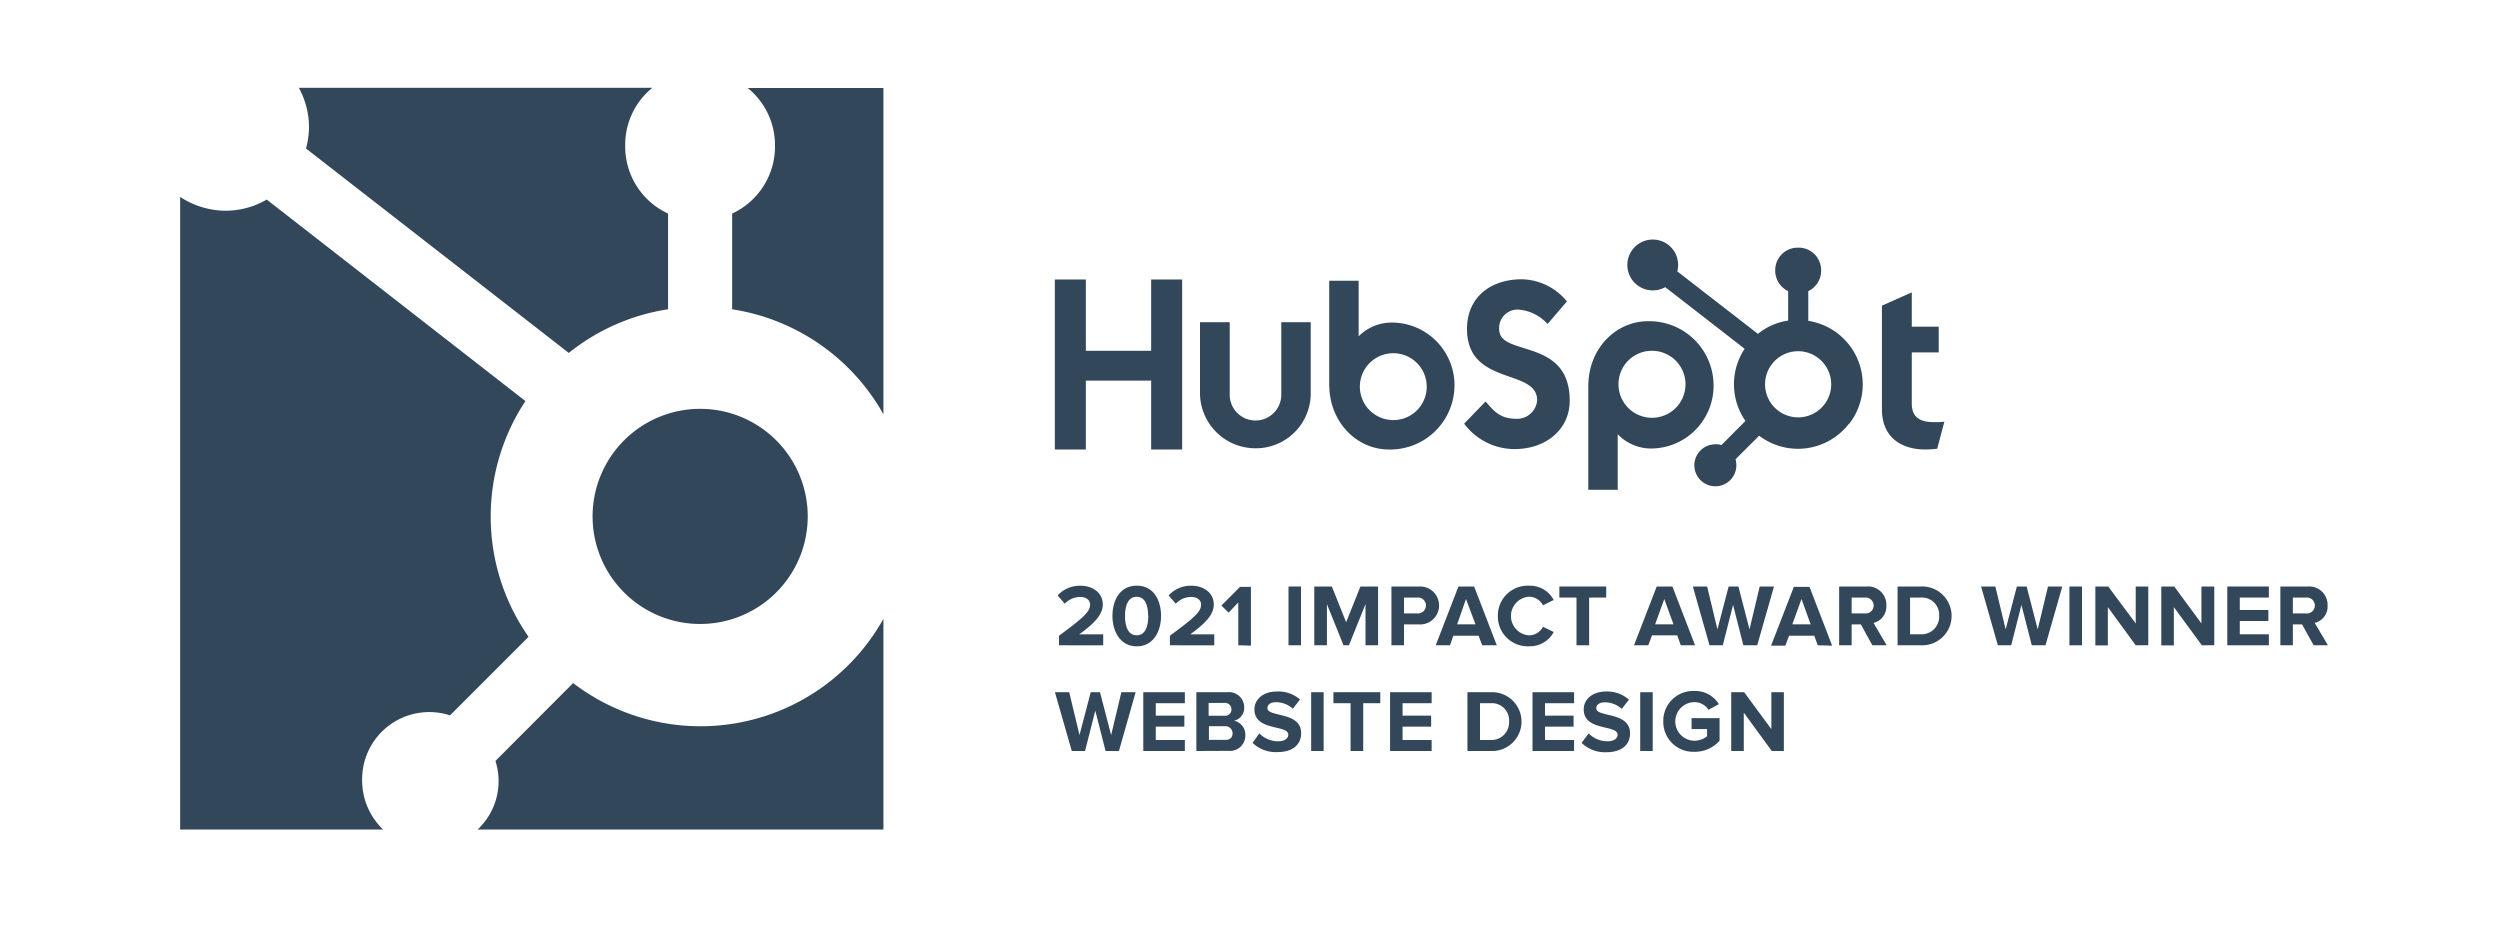 <svg id="Layer_1" data-name="Layer 1" xmlns="http://www.w3.org/2000/svg" viewBox="0 0 350 130"><defs><style>.cls-1{fill:#33475b;}</style></defs><path class="cls-1" d="M108.5,20.29v.31a10.35,10.35,0,0,1-6,9.3V43.3A29.41,29.41,0,0,1,123.68,58V12.32h-19A10.29,10.29,0,0,1,108.5,20.29Z"/><path class="cls-1" d="M96.5,87.28A15.06,15.06,0,1,0,83,73.37,15.06,15.06,0,0,0,96.5,87.28Z"/><path class="cls-1" d="M42.84,20.79,79.63,49.41a29.22,29.22,0,0,1,13.9-6.11V29.9a10.33,10.33,0,0,1-6-9.3v-.31a10.26,10.26,0,0,1,3.8-8H41.84a11.61,11.61,0,0,1,1.42,5.57A12,12,0,0,1,42.84,20.79Z"/><path class="cls-1" d="M50.7,109.26A9.4,9.4,0,0,1,63,100.15l11-11a29.34,29.34,0,0,1-.44-33L37.34,27.94a11.45,11.45,0,0,1-5.72,1.56,11.68,11.68,0,0,1-6.4-1.93v88.56H53.63A9.49,9.49,0,0,1,50.7,109.26Z"/><path class="cls-1" d="M123.68,86.63a29.32,29.32,0,0,1-43.44,9L69.36,106.53a9.29,9.29,0,0,1-2.49,9.6h56.81Z"/><path class="cls-1" d="M195.06,45.16a6.54,6.54,0,0,0-4.85,1.92V39.3h-4.12V53.79c0,5.42,3.95,9.14,8.35,9.14h0A9,9,0,0,0,203.63,54,8.78,8.78,0,0,0,195.06,45.16Zm0,13.65a4.68,4.68,0,1,1,4.68-4.68A4.66,4.66,0,0,1,195.06,58.81Z"/><path class="cls-1" d="M209.89,46.12a2.57,2.57,0,0,1,2.88-2.76,6.12,6.12,0,0,1,3.89,2l2.71-3.16a8.35,8.35,0,0,0-6.32-3.1c-4.45,0-7.67,2.59-7.67,6.94,0,8.06,9.82,5.47,9.82,10a2.81,2.81,0,0,1-2.88,2.59c-2.43,0-3.22-1.18-4.34-2.42l-3,3.1a8.79,8.79,0,0,0,7.1,3.56h0c4.23,0,7.68-2.66,7.68-6.77C219.77,47.19,209.89,50,209.89,46.12Z"/><path class="cls-1" d="M175.6,62.76a7.69,7.69,0,0,0,7.9-7.5V45.11h-4.12V55.26h0a3.61,3.61,0,1,1-7.22,0V45.11H168V55.26A7.77,7.77,0,0,0,175.6,62.76Z"/><path class="cls-1" d="M226.48,60.79a6.47,6.47,0,0,0,4.85,2,8.78,8.78,0,0,0,8.57-8.91,9,9,0,0,0-9.19-8.91c-4.4,0-8.35,3.72-8.35,9.14V68.57h4.12V60.79Zm4.79-11.68a4.69,4.69,0,1,1-4.68,4.68A4.67,4.67,0,0,1,231.27,49.11Z"/><path class="cls-1" d="M269.57,62.93a14.1,14.1,0,0,0,1.64-.11l1-3.78a11.88,11.88,0,0,1-1.46.06c-2.43,0-3.1-1.08-3.1-2.65V49.34h3.77V45.73h-3.77v-4.8l-4.18,1.86V57.35C263.48,61.07,266,62.93,269.57,62.93Z"/><polygon class="cls-1" points="161.16 39.13 161.16 49.11 152.02 49.11 152.02 39.13 147.68 39.13 147.68 62.93 152.02 62.93 152.02 53.29 161.16 53.29 161.16 62.93 165.5 62.93 165.5 39.13 161.16 39.13"/><path class="cls-1" d="M253.16,44.88V40.76a3.17,3.17,0,0,0,1.8-2.82v-.11a3.15,3.15,0,0,0-3.16-3.16h-.11a3.15,3.15,0,0,0-3.16,3.16v.11a3.18,3.18,0,0,0,1.81,2.82v4.12a8.74,8.74,0,0,0-4.23,1.86L234.83,38a4.82,4.82,0,0,0,.11-.9,3.7,3.7,0,0,0-.45-1.75,3.56,3.56,0,1,0-1.36,4.85l11.12,8.63a9,9,0,0,0,.11,10.1L241,62.31a2.21,2.21,0,0,0-.84-.11,2.94,2.94,0,1,0,2.93,2.93,4,4,0,0,0-.11-.84L246.28,61h0a9,9,0,0,0,12.58-1.69h.05a9,9,0,0,0-5.75-14.39Zm3.21,8.91a4.63,4.63,0,1,1-4.62-4.62,4.64,4.64,0,0,1,4.62,4.62Z"/><path class="cls-1" d="M148.26,90.34V89c3.37-2.49,4.35-3.34,4.35-4.35,0-.72-.65-1.07-1.33-1.07a2.94,2.94,0,0,0-2.21.94l-1-1.16A4.21,4.21,0,0,1,151.24,82c1.76,0,3.15,1,3.15,2.63,0,1.41-1.16,2.63-3.3,4.18h3.36v1.54Z"/><path class="cls-1" d="M155.74,86.23c0-2.12,1-4.24,3.41-4.24s3.4,2.12,3.4,4.24-1.06,4.26-3.4,4.26S155.74,88.36,155.74,86.23Zm5,0c0-1.51-.44-2.68-1.61-2.68s-1.63,1.17-1.63,2.68.44,2.71,1.63,2.71S160.76,87.75,160.76,86.23Z"/><path class="cls-1" d="M163.79,90.34V89c3.37-2.49,4.36-3.34,4.36-4.35,0-.72-.65-1.07-1.33-1.07a2.93,2.93,0,0,0-2.21.94l-1-1.16A4.2,4.2,0,0,1,166.78,82c1.75,0,3.15,1,3.15,2.63,0,1.41-1.16,2.63-3.3,4.18H170v1.54Z"/><path class="cls-1" d="M173.36,90.34v-6L172,85.77l-1-1,2.6-2.61h1.53v8.23Z"/><path class="cls-1" d="M180.39,90.34V82.11h1.75v8.23Z"/><path class="cls-1" d="M191.17,90.34V84.58l-2.32,5.76h-.76l-2.32-5.76v5.76H184V82.11h2.46l2,5,2-5h2.47v8.23Z"/><path class="cls-1" d="M194.8,90.34V82.11h3.85a2.66,2.66,0,1,1,0,5.31h-2.09v2.92Zm4.83-5.57a1.1,1.1,0,0,0-1.21-1.11h-1.86v2.22h1.86A1.12,1.12,0,0,0,199.63,84.77Z"/><path class="cls-1" d="M207.51,90.34,207,89h-3.53L203,90.34h-2l3.18-8.23h2.2l3.17,8.23Zm-2.27-6.48L204,87.41h2.57Z"/><path class="cls-1" d="M209.7,86.23A4.17,4.17,0,0,1,214.08,82a3.76,3.76,0,0,1,3.44,2l-1.5.74a2.24,2.24,0,0,0-1.94-1.2,2.71,2.71,0,0,0,0,5.41,2.22,2.22,0,0,0,1.94-1.2l1.5.73a3.79,3.79,0,0,1-3.44,2A4.18,4.18,0,0,1,209.7,86.23Z"/><path class="cls-1" d="M220.71,90.34V83.66h-2.4V82.11h6.56v1.55h-2.39v6.68Z"/><path class="cls-1" d="M235.31,90.34l-.5-1.39h-3.53l-.52,1.39h-2l3.18-8.23h2.2l3.17,8.23ZM233,83.86l-1.28,3.55h2.57Z"/><path class="cls-1" d="M244.07,90.34l-1.44-5.65-1.44,5.65h-1.86L237,82.11h2l1.44,6,1.57-6h1.37l1.55,6,1.43-6h2l-2.35,8.23Z"/><path class="cls-1" d="M254.48,90.34,254,89h-3.53l-.52,1.39h-2l3.19-8.23h2.19l3.17,8.23Zm-2.27-6.48-1.29,3.55h2.57Z"/><path class="cls-1" d="M262.13,90.34l-1.61-2.92h-1.29v2.92h-1.75V82.11h3.85a2.56,2.56,0,0,1,2.76,2.66,2.36,2.36,0,0,1-1.8,2.44l1.85,3.13Zm.18-5.57a1.12,1.12,0,0,0-1.24-1.11h-1.84v2.22h1.84A1.12,1.12,0,0,0,262.31,84.77Z"/><path class="cls-1" d="M265.66,90.34V82.11h3.24a4.12,4.12,0,1,1,0,8.23Zm5.82-4.11a2.41,2.41,0,0,0-2.58-2.57h-1.49V88.8h1.49A2.46,2.46,0,0,0,271.48,86.23Z"/><path class="cls-1" d="M284.45,90.34,283,84.69l-1.43,5.65h-1.87l-2.35-8.23h2l1.44,6,1.57-6h1.37l1.55,6,1.44-6h2l-2.35,8.23Z"/><path class="cls-1" d="M289.72,90.34V82.11h1.76v8.23Z"/><path class="cls-1" d="M299,90.34,295.1,85v5.36h-1.75V82.11h1.8L299,87.28V82.11h1.76v8.23Z"/><path class="cls-1" d="M308.26,90.34,304.34,85v5.36h-1.76V82.11h1.81l3.81,5.17V82.11H310v8.23Z"/><path class="cls-1" d="M311.82,90.34V82.11h5.82v1.55h-4.07V85.4h4v1.54h-4V88.8h4.07v1.54Z"/><path class="cls-1" d="M323.91,90.34l-1.62-2.92H321v2.92h-1.75V82.11h3.85a2.57,2.57,0,0,1,2.76,2.66,2.36,2.36,0,0,1-1.8,2.44l1.85,3.13Zm.17-5.57a1.12,1.12,0,0,0-1.23-1.11H321v2.22h1.84A1.12,1.12,0,0,0,324.08,84.77Z"/><path class="cls-1" d="M154.78,105.14l-1.44-5.65-1.43,5.65h-1.86l-2.36-8.23h2l1.44,6,1.57-6H154l1.56,6,1.43-6h2l-2.34,8.23Z"/><path class="cls-1" d="M160.06,105.14V96.91h5.82v1.54h-4.07v1.74h4v1.54h-4v1.87h4.07v1.54Z"/><path class="cls-1" d="M167.49,105.14V96.91h4.33a2.13,2.13,0,0,1,2.37,2.1,1.84,1.84,0,0,1-1.42,1.89,2,2,0,0,1,1.58,2,2.16,2.16,0,0,1-2.39,2.22Zm4.91-5.82a.89.89,0,0,0-1-.91h-2.19v1.79h2.19A.87.87,0,0,0,172.4,99.32Zm.16,3.35a1,1,0,0,0-1.06-1h-2.25v1.91h2.25C172.17,103.62,172.56,103.26,172.56,102.67Z"/><path class="cls-1" d="M175.36,104l.95-1.33a3.63,3.63,0,0,0,2.62,1.11c1,0,1.43-.45,1.43-.92,0-1.45-4.74-.45-4.74-3.55,0-1.37,1.18-2.5,3.12-2.5A4.6,4.6,0,0,1,182,97.93l-1,1.29a3.51,3.51,0,0,0-2.39-.91c-.75,0-1.17.34-1.17.83,0,1.31,4.72.43,4.72,3.51,0,1.5-1.07,2.64-3.29,2.64A4.67,4.67,0,0,1,175.36,104Z"/><path class="cls-1" d="M183.56,105.14V96.91h1.75v8.23Z"/><path class="cls-1" d="M189.08,105.14V98.45h-2.4V96.91h6.56v1.54h-2.39v6.69Z"/><path class="cls-1" d="M194.61,105.14V96.91h5.82v1.54h-4.07v1.74h4v1.54h-4v1.87h4.07v1.54Z"/><path class="cls-1" d="M205.44,105.14V96.91h3.25a4.12,4.12,0,1,1,0,8.23Zm5.83-4.11a2.41,2.41,0,0,0-2.58-2.58H207.2v5.15h1.49A2.47,2.47,0,0,0,211.27,101Z"/><path class="cls-1" d="M214.55,105.14V96.91h5.82v1.54H216.3v1.74h4v1.54h-4v1.87h4.07v1.54Z"/><path class="cls-1" d="M221.42,104l1-1.33a3.6,3.6,0,0,0,2.61,1.11c1,0,1.43-.45,1.43-.92,0-1.45-4.74-.45-4.74-3.55,0-1.37,1.19-2.5,3.13-2.5a4.57,4.57,0,0,1,3.2,1.14l-1,1.29a3.54,3.54,0,0,0-2.39-.91c-.76,0-1.18.34-1.18.83,0,1.31,4.73.43,4.73,3.51,0,1.5-1.07,2.64-3.3,2.64A4.69,4.69,0,0,1,221.42,104Z"/><path class="cls-1" d="M229.63,105.14V96.91h1.75v8.23Z"/><path class="cls-1" d="M232.86,101a4.18,4.18,0,0,1,4.38-4.26,3.86,3.86,0,0,1,3.4,1.84l-1.45.79a2.35,2.35,0,0,0-1.95-1.07,2.7,2.7,0,0,0,0,5.4,2.77,2.77,0,0,0,1.75-.63v-1h-2.17v-1.53h3.92v3.16a4.59,4.59,0,0,1-3.5,1.55A4.19,4.19,0,0,1,232.86,101Z"/><path class="cls-1" d="M248.05,105.14l-3.92-5.37v5.37h-1.76V96.91h1.81l3.81,5.17V96.91h1.75v8.23Z"/></svg>